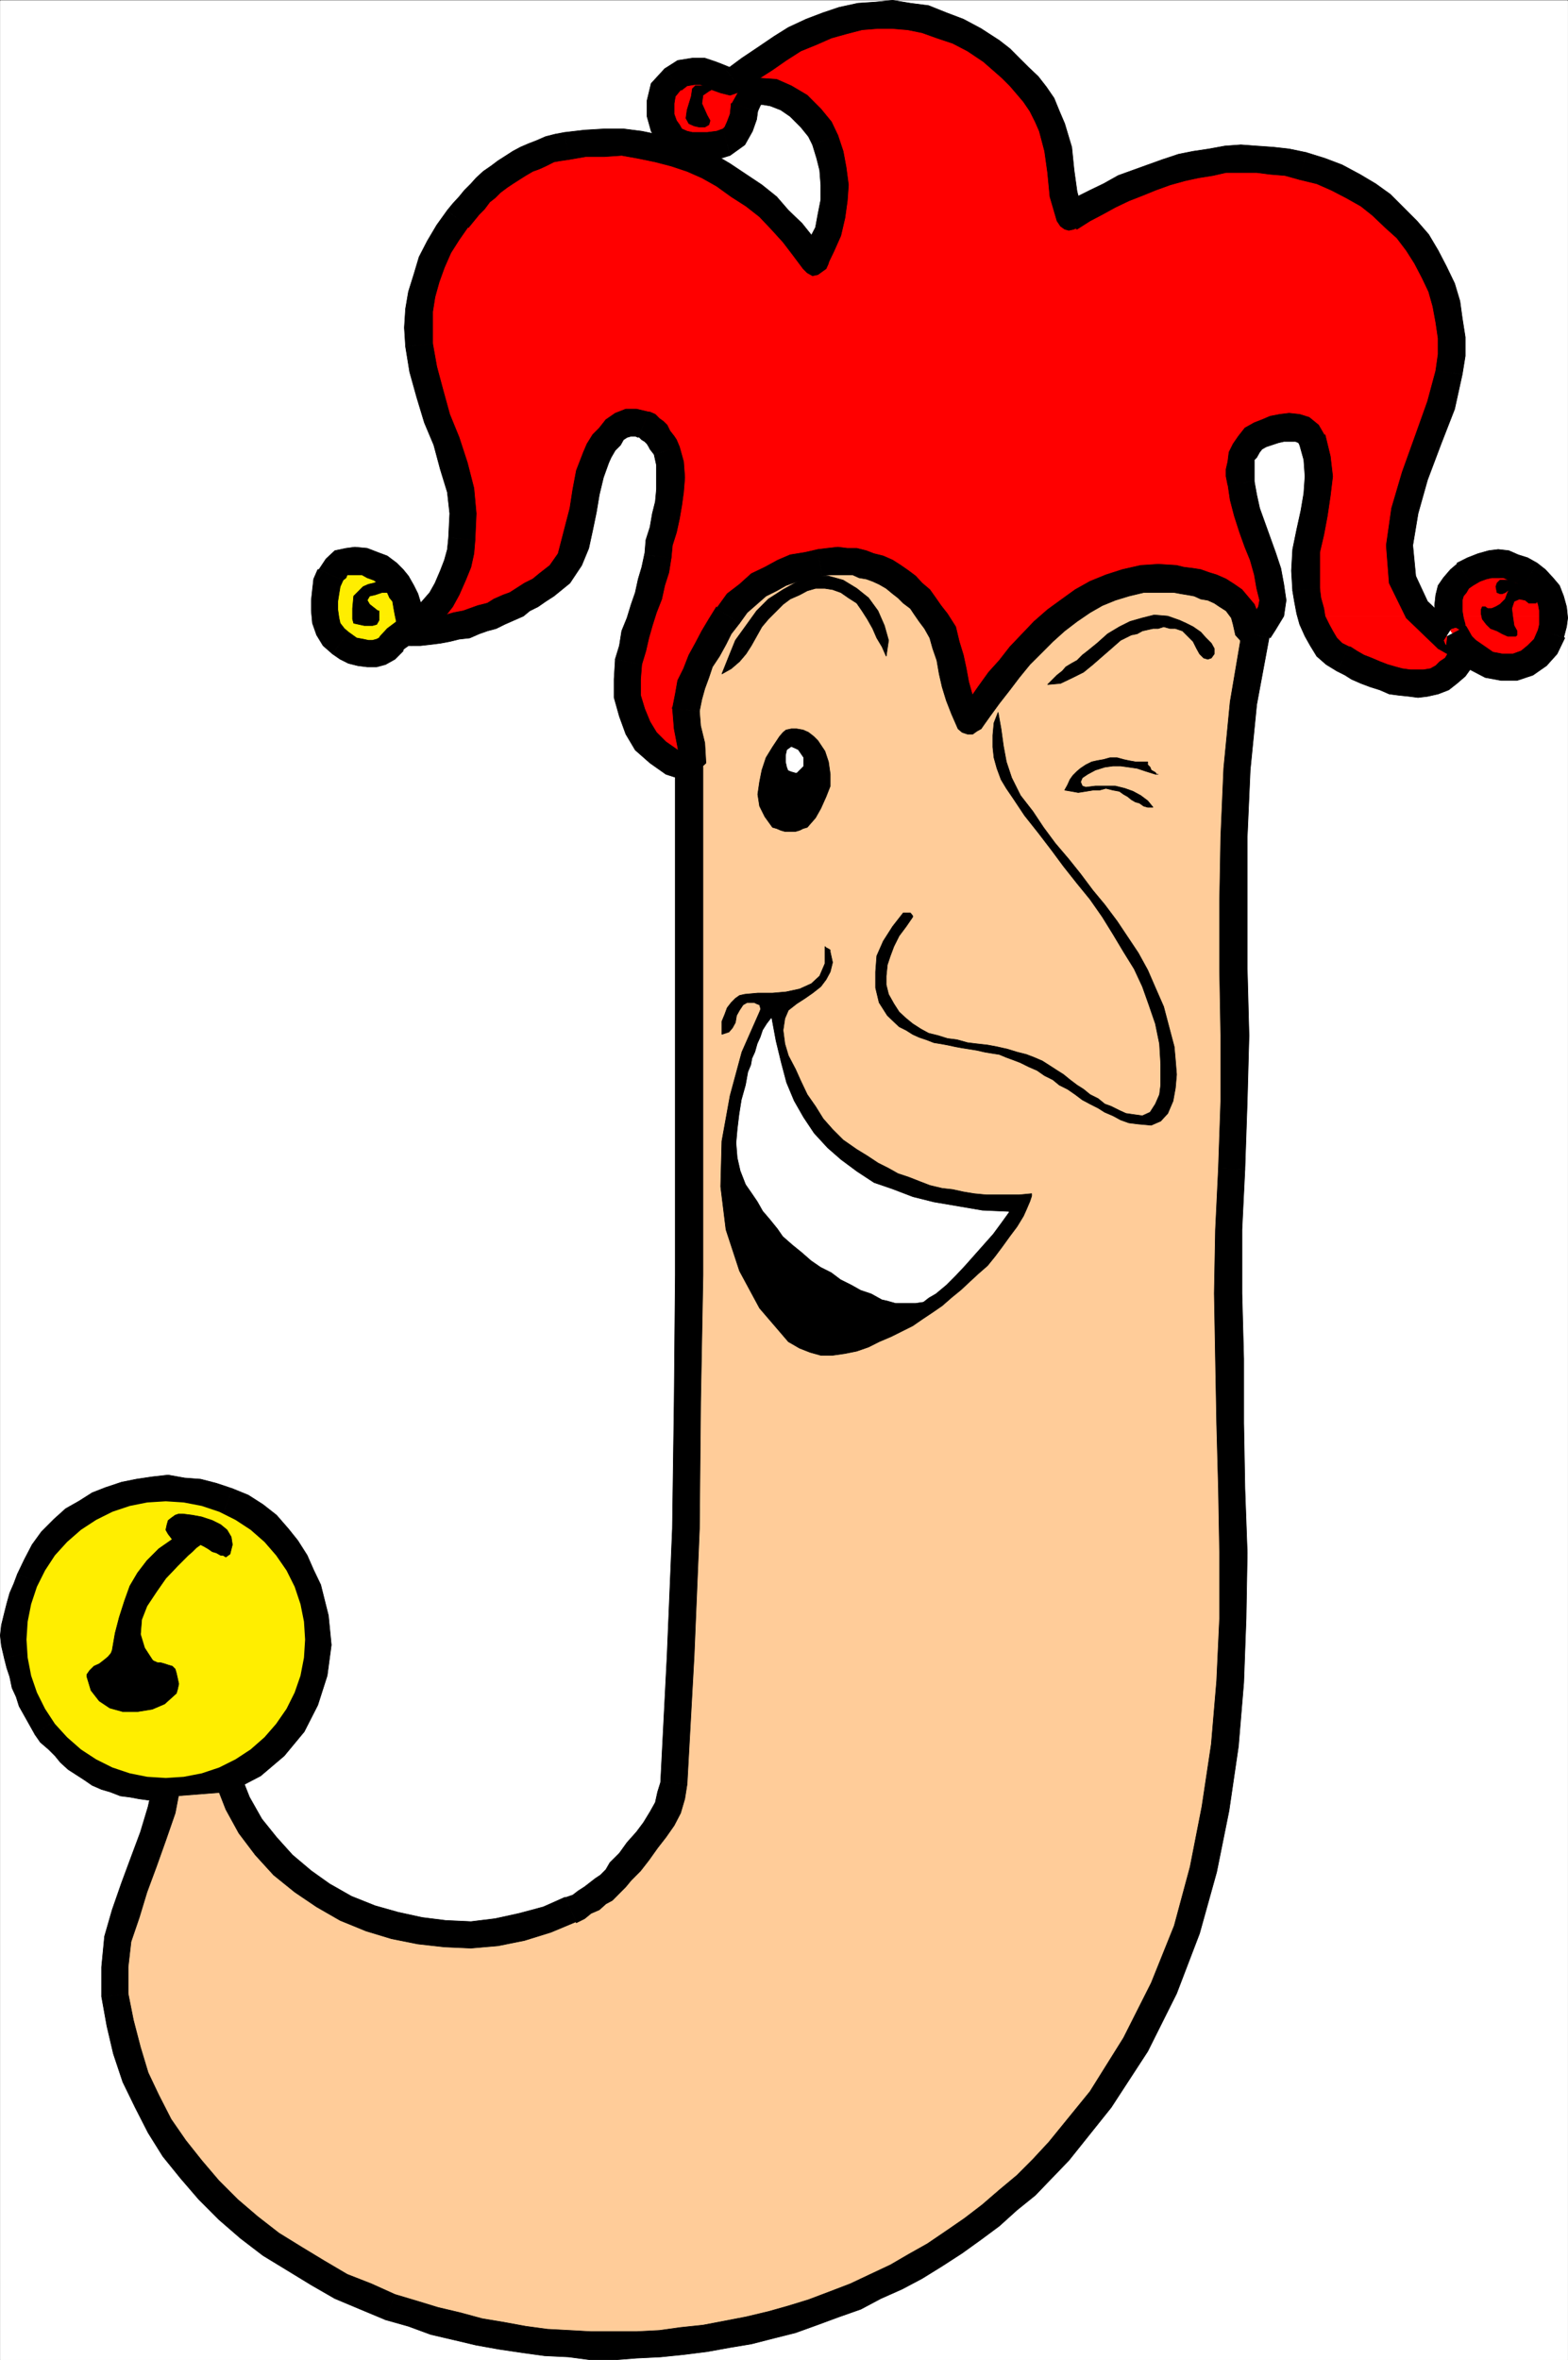 <svg xmlns="http://www.w3.org/2000/svg" width="1989.381" height="2993.872"><rect width="100%" height="100%" fill="#333333" stroke="none"/><defs><clipPath id="a"><path d="M0 0h1988.918v2992.184H0Zm0 0"/></clipPath></defs><path fill="#fff" d="M.362 2993.507H1989.02V.363H.362Zm0 0"/><g clip-path="url(#a)" transform="translate(.362 1.324)"><path fill="#fff" fill-rule="evenodd" stroke="#fff" stroke-linecap="square" stroke-linejoin="bevel" stroke-miterlimit="10" stroke-width=".729" d="M0 2992.184h1988.656V-.961H0Zm0 0"/></g><path fill="#fc9" fill-rule="evenodd" stroke="#fc9" stroke-linecap="square" stroke-linejoin="bevel" stroke-miterlimit="10" stroke-width=".729" d="m1607.855 705.226-4.48 20.996-5.208 32.145-3.754 32.199-1.512 14.953-14.949 86.797-6.722 84.558-5.211 83.047v336.723l-3.75 85.34v14.953H873.976V973.124l-22.403-6.722-17.195-11.985-14.953-13.44-9.688-18.704-8.96-18.703-5.266-20.215-1.508-21.727 3.75-22.453 3.023-16.465 5.208-20.945 5.21-14.953 1.512-5.262 231.688-76.324zm0 0"/><path fill="red" fill-rule="evenodd" stroke="red" stroke-linecap="square" stroke-linejoin="bevel" stroke-miterlimit="10" stroke-width=".729" d="m542.151 781.55 9.743-9.691 8.96-11.98 6.72-11.985 4.48-11.984 5.265-13.442 3.7-13.492 3.02-11.984 2.241-13.442 1.457-30.687-3.699-32.145-8.23-30.687-8.235-29.957-11.93-29.176-10.472-30.688-8.23-32.144-5.211-29.957-1.512-22.457 1.512-21.672 3.699-20.215 6.722-20.945 6.774-20.215 8.18-18.703 11.98-18.703 11.934-16.465 6.718-9.012 6.774-8.18 6.722-8.234 8.18-6.773 6.77-8.961 8.96-6.72 6.723-6.772 8.23-5.211 8.18-6.72 10.473-4.534 8.235-5.211 10.468-3.75 9.692-2.969 10.472-5.262 10.473-1.511 11.203-3.7 23.914-3.023h45.586l23.914 1.512 21.672 5.21 22.402 6.774 20.215 6.719 22.406 9.746 17.922 10.469 20.942 13.445 18.652 13.492 16.465 13.441 17.191 15.735 14.953 16.465 15.684 18.703 13.441 18.703 8.231-18.703 6.723-20.215 5.261-18.703 2.97-20.215v-20.215l-1.513-18.703-2.968-18.707-5.262-18.703-6.719-13.442-11.934-15.003-14.953-14.172-17.191-11.254-14.953-6.719-15.684-2.242-13.441 6.723-8.23 13.492-3.75 11.93-2.973 13.495-5.262 11.98-10.418 6.724-11.984 3.75-11.2 1.511-11.984 1.457-11.93-1.457-10.472-1.511-9.692-5.262-8.96-8.23-4.532-8.962-5.21-14.953V129.05l5.21-14.953 11.25-13.441 11.934-8.23 13.441-2.294h11.985l10.468 3.75 9.692 5.262 8.96 2.973 6.723 1.507h5.262l17.922-14.953 20.945-13.492 20.16-13.441 18.707-10.473 20.16-9.742 20.165-8.961 20.164-4.531 20.214-5.211 22.403-3.754h20.16l20.215 1.512 22.406 5.21 20.16 5.262 20.164 8.23 20.215 11.985 22.402 13.442 11.985 10.472 13.441 10.473 9.692 11.254 11.98 11.98 8.235 11.934 8.96 13.492 8.18 13.441 5.262 15.735 6.719 26.937 2.968 28.446 5.266 29.175 6.719 26.938 17.195-8.235 17.191-10.468 16.41-8.235 18.708-8.23 17.191-6.723 18.652-7.5 18.703-6.722 16.465-4.48 18.653-5.263 20.16-3.75 18.703-1.46 18.707-1.512h20.16l20.945 1.511 17.922 3.7 20.891 3.023 21.676 6.719 21.672 8.234 20.945 10.473 18.703 11.98 16.414 13.496 17.192 13.442 14.953 17.191 13.441 16.465 11.984 17.246 10.47 18.703 8.179 20.215 5.265 20.16 5.208 22.457 1.511 20.215v21.672l-1.511 22.457-10.473 38.918-13.442 38.918-14.953 40.43-13.441 41.16-10.469 40.379-1.46 38.918 6.722 37.406 21.672 33.656h-140.512l-1.512-8.23-1.46-8.23-2.239-8.966-1.512-8.23-1.511-23.914 3.023-23.234 3.7-23.914 5.261-25.477 5.211-22.457 1.508-23.184-1.508-23.914-7.453-21.726-4.48-8.961-6.774-4.48-8.96-3.75-9.688-1.512-8.961 1.511-9.746 1.508-10.47 3.7-8.179 5.265-6.723 4.48-6.773 6.72-5.21 6.773-3.75 8.96-1.458 8.231v25.426l3.7 18.703 4.48 18.707 7.5 18.703 6.722 18.703 6.72 18.754 6.722 18.707 3.02 17.922 2.241 18.703v3.75l-3.75 3.024-3.753 7.449-2.97 4.48-5.26 5.262-2.97 5.262-5.21 1.46-1.512-1.46-14.223-15.004-14.953-14.223-17.14-11.203-20.216-8.96-21.671-6.774-22.407-2.97-25.422-2.237-23.132 3.75-25.426 6.722-25.426 8.23-25.422 15.684-25.375 16.461-23.914 23.969-23.914 26.934-21.672 32.199-20.215 37.406-10.422-25.477-9.742-25.425-10.472-23.914-11.93-21.723-11.984-20.215-11.93-18.707-14.953-14.953-13.442-15.734-17.191-11.93-18.707-8.23-20.16-6.774-21.676-3.75h-25.422l-25.375 3.75-29.176 6.773-32.144 11.93-32.094 40.43-21.676 35.898-15.734 28.446-9.688 26.937-3.753 25.422-2.97 25.477-1.511 27.667-2.238 29.958-13.442-9.743-11.984-8.234-11.93-10.473-8.234-10.468-8.23-11.985-5.211-11.203-3.75-15.734-2.97-16.461 2.97-14.223 5.261-17.976 5.211-25.426 5.211-25.422 5.262-27.719 4.48-23.183 3.75-20.215 1.461-14.223 3.75-16.465 2.969-15.683 3.75-16.461 3.023-17.196 3.7-17.246v-16.46l-1.461-17.196-3.75-17.191-1.512-4.532-3.75-5.21-2.969-5.262-3.75-5.211-2.972-3.024-5.207-3.699-3.754-3.02-4.48-2.242-10.473-2.968-8.231 1.46-8.96 3.75-8.231 5.262-6.723 8.23-6.723 8.235-6.718 8.23-3.75 8.962-8.235 21.675-5.207 22.453-2.972 21.727-5.262 23.914-5.211 20.215-6.719 20.215-11.984 18.703-16.41 13.492-8.961 6.723-9.743 5.21-8.96 5.262-8.235 5.211-10.472 4.532-8.18 3.699-10.469 5.262-9.746 2.968zm0 0"/><path fill="#fc9" fill-rule="evenodd" stroke="#fc9" stroke-linecap="square" stroke-linejoin="bevel" stroke-miterlimit="10" stroke-width=".729" d="m1562.269 1496.937-2.97 77.836v80.027l1.458 80.86 1.512 81.535 2.238 81.59v80.804l-2.238 81.54-2.97 80.078-6.722 79.347-10.472 77.785-17.192 77.836-21.676 74.817-26.882 72.574-35.895 71.848-44.078 68.824-53.82 64.394-20.16 22.457-20.215 20.16-22.407 20.215-21.672 18.703-23.914 17.246-23.914 16.41-23.183 15.735-25.375 14.953-25.422 13.496-25.426 11.98-25.37 11.934-27.669 11.98-26.934 8.235-26.882 10.473-25.426 6.77-29.125 6.722-26.883 5.211-28.394 4.531-29.176 3.7-28.395 3.75-29.125 1.511h-57.57l-28.395-1.512-29.125-2.238-26.933-2.969-28.395-5.261-29.125-5.211-28.394-6.774-27.664-6.722-28.395-8.23-26.937-10.474-32.094-11.984-30.633-13.441-30.687-16.461-30.637-17.246-28.395-20.164-27.609-20.215-26.938-22.453-23.183-25.426-23.914-25.477-20.164-26.937-18.653-29.176-17.191-29.902-13.496-32.2-11.93-32.199-8.23-35.894-6.723-35.899v-35.168l2.973-35.949 10.468-32.144 9.743-33.707 14.172-32.149 11.203-32.195 10.472-32.149 6.72-33.707-11.93 1.512h-21.672l-11.985-1.512-10.422-2.242-9.742-2.969-10.473-5.261-9.687-2.97-10.473-7.503-8.234-4.48-8.961-6.72-9.688-9.015-6.722-6.719-9.012-8.234-8.18-8.23-6.773-8.961-6.723-9.743-5.21-10.472-5.208-11.985-4.48-9.742-3.754-11.93-3.75-11.984-2.969-11.98-3.754-11.985-2.968-13.441v-23.969l2.968-13.441 3.754-11.98 2.969-11.255 5.21-11.984 3.75-10.473 8.231-18.703 10.473-16.465 9.691-15.68 13.442-13.495 14.222-11.98 14.954-9.692 14.953-9.012 17.195-6.723 17.191-5.21 18.653-3.02 17.922-3.754h18.703l18.703 2.242 18.652 1.512 18.703 5.262 18.653 5.207 18.703 8.234 17.195 9.742 14.953 14.223 13.442 13.441 11.98 15.004 9.692 17.195 8.96 16.465 6.723 18.703 9.742 34.438 2.243 35.168-3.754 35.894-9.692 33.657-17.191 32.199-21.672 26.937-27.668 23.965-33.656 17.192 13.496 29.906 17.191 29.23 18.653 26.934 21.671 23.914 25.426 20.215 25.426 18.703 29.125 14.953 29.902 11.984 30.637 10.473 32.145 6.719 33.605 3.023 32.145 2.239 32.148-3.75 32.145-6.723 32.875-8.23 29.851-13.493 9.016-3.699 8.18-5.262 8.23-5.21 8.96-6.774 8.231-4.48 6.723-7.504 6.723-8.23 6.718-6.724 11.985-13.44 10.472-13.493 11.2-13.442 10.472-13.496 8.18-13.441 6.773-14.223 5.211-15.004 3.75-14.953 9.692-193.812 5.261-190.79 3.7-191.573v-190.059Zm0 0"/><path fill="#fe0" fill-rule="evenodd" stroke="#fe0" stroke-linecap="square" stroke-linejoin="bevel" stroke-miterlimit="10" stroke-width=".729" d="M411.378 781.55v-26.933l3.754-13.442 5.207-11.984 4.48-8.23 9.016-6.723 8.18-2.239 8.23-1.511 11.985 1.511 10.418 3.75 9.742 5.211 10.472 6.72 5.211 5.26 5.262 6.724 4.48 6.718 3.7 5.262 1.511 8.234 3.75 6.72 1.461 6.722 1.512 8.23zm0 0"/><path fill="red" fill-rule="evenodd" stroke="red" stroke-linecap="square" stroke-linejoin="bevel" stroke-miterlimit="10" stroke-width=".729" d="M1838.034 781.55v-14.953l2.239-14.953 6.722-11.98 11.985-10.473 11.199-6.723 10.473-5.261 10.472-1.458h20.16l9.692 3.7 10.472 4.531 10.473 5.21 6.723 3.75 4.48 4.481 5.207 6.723 5.262 7.5 3.754 6.723 1.457 6.722 3.023 16.461zm0 0"/><path fill="#fe0" fill-rule="evenodd" stroke="#fe0" stroke-linecap="square" stroke-linejoin="bevel" stroke-miterlimit="10" stroke-width=".729" d="m621.394 781.55-11.98 3.754-11.934 3.02-13.442 3.75-11.984 2.972-11.2 2.239-14.171 1.511-11.254 1.512h-13.442l-5.21 1.457-6.72 2.242-6.722 5.262-6.773 6.719-5.207 6.722-8.965 3.02-8.23 3.754h-8.231l-8.961-2.242-9.692-3.02-8.23-3.754-7.453-4.48-8.23-6.719-5.262-8.96-4.48-8.235-2.243-10.524H519.75v3.754l2.238 3.02v3.75l1.512 2.972 5.211-2.972 4.48-3.75 5.262-3.02 3.7-3.754zm0 0"/><path fill="red" fill-rule="evenodd" stroke="red" stroke-linecap="square" stroke-linejoin="bevel" stroke-miterlimit="10" stroke-width=".729" d="M1971.827 781.55v5.262l-1.512 5.262v6.722l-1.511 5.211-8.18 15.004-10.473 13.442-13.44 8.96-15.735 4.532h-14.953l-17.192-3.02-14.902-6.722-13.492-13.493-6.723 13.493-6.719 9.742-8.96 6.722-8.235 6.723-9.688 3.75-10.472 3.75h-21.676l-10.469-2.238-11.933-1.512-10.473-3.75-11.2-4.48-10.472-3.754-10.473-5.211-9.691-4.531-8.23-5.211-8.961-5.262-6.723-5.211-6.719-6.719-5.262-6.773-4.48-6.719-3.754-6.723-3.7-8.23-1.507-9.016h139l2.973 3.754 3.75 3.02 2.968 3.75 5.262 2.972 3.75 3.75 2.973 2.97 5.207 3.753 5.266 3.75 8.23 4.48 6.719 2.239h2.242v-3.75l-3.75-2.969-1.512-5.262-3.699-3.699-1.512-3.023v-3.75l-1.511-5.211-2.239-3.02v-3.754zm0 0"/><path fill="none" stroke="red" stroke-linecap="square" stroke-linejoin="bevel" stroke-miterlimit="10" stroke-width="5.21" d="m1562.269 1481.984-2.97 77.785v163.906l1.458 81.535 1.512 83.102 2.238 81.535v83.047l-3.75 81.59-6.719 79.297-11.933 79.347-14.954 78.567-22.402 75.547-28.394 74.867-35.895 71.062-44.078 69.606-53.82 65.855-20.16 22.457-20.215 20.16-22.407 20.215-21.672 18.704-23.914 17.245-23.914 16.41-23.183 15.735-25.375 14.953-25.422 13.496-25.426 11.98-25.37 11.934-27.669 11.98-26.934 8.235-26.882 10.473-25.426 6.77-29.125 6.722-26.883 5.211-28.394 4.531-29.176 3.7-28.395 3.75-29.125 1.511h-57.57l-28.395-1.512-29.125-2.238-26.933-2.969-28.395-5.261-29.125-5.211-28.394-6.774-27.664-6.722-28.395-8.23-26.937-10.474-32.094-11.984-30.633-13.441-30.687-16.461-30.637-17.246-28.395-20.164-27.609-20.215-26.938-22.453-23.183-25.426-23.914-25.477-20.164-26.937-18.653-29.176-17.191-29.902-13.496-32.2-11.93-32.199-8.23-35.894-6.723-35.899v-35.168l2.973-35.949 10.468-32.144 9.743-33.707 14.172-32.149 11.203-32.195 10.472-32.149 6.72-33.707-11.93 1.512h-21.672l-11.985-1.512-10.422-2.242-9.742-2.969-10.473-5.261-9.687-2.97-10.473-7.503-8.234-4.48-8.961-6.72-9.688-9.015-6.722-6.719-9.012-8.234-8.18-8.23-6.773-8.961-6.723-9.743-5.21-10.472-5.208-11.985-4.48-9.742-3.754-11.93-3.75-11.984-2.969-11.98-3.754-11.985-2.968-13.441v-23.969l2.968-13.441 3.754-11.98 2.969-11.255 5.21-11.984 3.75-10.473 8.231-18.703 10.473-16.465 9.691-15.68 13.442-13.495 14.222-11.98 14.954-9.692 14.953-9.012 17.195-6.723 17.191-5.21 18.653-3.02 17.922-3.754h18.703l18.703 2.242 18.652 1.512 18.703 5.262 18.653 5.207 18.703 8.234 17.195 9.742 14.953 14.223 13.442 13.441 11.98 15.004 9.692 17.195 8.96 16.465 6.723 18.703 9.742 34.438 2.243 35.168-3.754 35.894-9.692 33.657-17.191 32.199-21.672 26.937-27.668 23.965-33.656 17.192 13.496 29.906 17.191 29.23 18.653 26.934 21.671 23.914 25.426 20.215 25.426 18.703 29.125 14.953 29.902 11.984 30.637 10.473 32.145 6.719 33.605 3.023 32.145 2.239 32.148-3.75 32.145-6.723 32.875-8.23 29.851-13.493 9.016-3.699 8.18-5.262 8.23-5.21 8.96-6.774 8.231-4.48 6.723-7.504 6.723-8.23 6.718-6.724 11.985-13.44 10.472-13.493 11.2-13.442 10.472-13.496 8.18-13.441 6.773-14.223 5.211-15.004 3.75-14.953 8.18-163.125 6.773-160.886 1.458-160.883 2.242-160.887V973.124l-20.895-6.722-18.703-11.985-14.953-13.44-9.688-18.704-8.96-18.703-5.266-20.215v-21.727l2.242-22.453 4.48-16.465 3.75-17.191 5.211-17.195 6.723-16.465 5.262-17.242 2.969-14.953 5.261-17.196 2.969-17.242 2.242-16.465 5.211-17.191 3.02-17.196 3.75-14.953 1.46-17.246 1.512-16.46-1.511-17.196-5.211-17.191-1.512-4.532-3.75-5.21-2.969-5.262-3.75-5.211-2.972-3.024-5.207-3.699-3.754-3.02-4.48-3.75-8.962-1.46h-9.742l-8.96 2.968-8.231 7.504-6.723 6.723-6.723 8.23-6.718 9.743-3.75 8.96-8.235 20.215-5.207 23.914-2.972 21.727-5.262 22.453-5.211 21.676-6.719 20.215-11.984 17.191-16.41 15.004-10.473 5.211-10.473 6.723-9.691 5.261-9.012 6.72-9.691 5.26-11.98 2.974-10.423 5.261-9.742 3.75-10.472 4.48-11.93 3.75-11.203 1.462-10.473 3.75-11.98 1.511-11.934 1.512h-23.184l-5.21 1.457-6.72 2.242-6.722 5.262-6.773 6.719-5.207 6.722-8.965 3.02-8.23 3.754h-8.231l-8.961-2.242-9.692-3.02-8.23-3.754-7.453-4.48-8.23-8.961-6.723-9.742-3.02-10.473-2.242-11.98v-11.985l2.242-11.203 1.512-11.98 5.207-10.473 4.48-8.23 9.016-6.723 8.18-2.239 8.23-1.511 11.985 1.511 10.418 3.75 9.742 5.211 10.472 6.72 6.723 6.773 5.211 6.722 5.262 8.23 2.968 8.962 3.75 9.742 1.461 8.96 1.512 9.743 3.75 8.234 13.442-8.234 11.984-11.98 9.687-13.442 8.961-15.008 6.723-15.68 6.723-14.953 3.02-17.246 2.241-14.953 1.457-32.195-3.699-30.637-8.23-30.687-10.473-29.957-9.691-29.176-10.473-30.688-8.23-32.144-5.211-29.957-1.512-22.457 1.512-21.672 3.699-20.215 4.48-20.945 9.016-20.215 8.18-18.703 11.98-18.703 11.934-18.703 6.718-8.235 6.774-8.23 8.18-6.723 6.722-9.012 6.77-6.722 8.96-6.72 8.184-6.772 8.23-6.723 8.962-5.207 8.23-4.535 8.235-5.211 10.468-5.262 9.692-3.7 10.472-3.019 10.473-3.754 11.203-1.457 23.914-3.023 23.91-2.238h21.676l23.914 3.75 21.672 5.21 22.402 4.532 20.215 8.96 22.406 8.235 17.922 11.98 20.942 11.934 18.652 13.492L973.382 263l17.191 15.735 13.446 16.465 14.949 17.191 13.445 18.703 10.469-18.703 6.723-18.703 5.261-20.215 2.97-20.164v-18.754l-1.513-20.164-2.968-18.703-5.262-17.246-8.18-14.953-11.984-13.492-13.442-15.684-17.191-9.742-14.953-6.719-15.684-2.242-13.441 5.21-8.23 15.005-2.239 11.93-2.973 13.495-6.773 11.98-10.418 6.724-11.984 3.75-11.2 1.511h-23.914l-10.472-3.023-9.692-5.207-6.722-6.774-6.77-10.472-3.7-13.442V129.05l3.7-14.953 11.25-13.441 14.172-8.23 11.203-2.294h11.985l11.93 3.75 8.23 5.262 8.96 2.973 6.723 1.507 5.262-1.507 20.164-14.953 18.703-13.442 20.16-11.984 18.707-11.985 20.16-10.472 20.165-6.719 20.164-6.773 20.214-5.211 20.891-1.512h21.672l20.215 1.512 20.164 3.754 22.402 6.718 20.164 8.23 20.215 11.985 22.402 13.442 11.985 10.472 11.2 10.473 11.933 11.254 10.468 10.472 9.747 13.442 8.96 11.98 6.72 14.953 6.722 13.496 6.719 29.176 2.968 26.934 3.754 29.176 8.23 28.449 17.196-9.742 17.191-8.961 16.41-8.235 17.196-8.23 18.703-8.961 16.41-6.773 18.703-5.211 18.707-6.72 18.653-3.023 18.703-3.75 20.16-2.972h38.867l18.703 1.511 20.164 1.461 20.891 5.262 21.676 6.719 20.215 8.234 20.164 10.473 18.703 11.98 18.652 11.985 15.68 14.953 14.953 15.734 13.496 16.461 11.93 18.707 10.472 18.703 8.23 20.215 6.723 20.16 2.97 22.457 3.75 20.215v21.672l-3.75 22.457-9.692 41.942-15.735 44.128-16.41 46.418-13.441 43.403-6.723 44.129 2.969 42.668 18.707 38.867 37.355 35.949 8.231 4.48 6.719 2.239h2.242v-3.75l-3.75-2.969-1.512-5.262-3.699-3.699-1.512-3.023-1.511-10.473-2.239-9.742-1.511-8.961 1.511-9.742 3.75-8.961 3.75-6.723 6.723-8.23 6.723-5.262 11.199-6.723 10.472-5.261 10.473-1.458h20.16l9.692 3.7 10.472 4.531 10.473 5.21 8.23 5.263 6.723 8.23 6.719 8.961 3.754 9.746 2.968 10.469v21.676l-1.511 10.472-8.18 15.004-10.473 13.442-13.44 8.96-15.735 4.532h-14.953l-17.192-3.02-14.902-6.722-13.492-13.493-6.723 13.493-6.719 9.742-8.96 6.722-8.235 6.723-9.688 3.75-10.472 3.75h-21.676l-10.469-2.238-11.933-1.512-10.473-3.75-11.2-4.48-10.472-3.754-10.473-5.211-9.691-4.531-8.23-5.211-11.985-6.72-8.96-9.015-8.231-9.687-10.422-23.969-3.02-11.98-3.699-13.442-1.512-13.496-1.511-23.914 1.511-25.477 5.211-23.183 5.262-23.965 2.969-23.914 2.242-23.188-2.242-22.453-6.719-23.965-5.21-6.722-6.774-6.723-6.723-1.508-9.687-1.511-8.961 1.511-9.746 1.508-10.47 3.7-8.179 3.023-8.234 5.21-5.262 6.774-5.21 8.23-3.75 7.45-1.458 8.234-1.512 8.23v9.012l1.512 8.235 3.7 18.703 4.48 18.703 7.5 18.703 6.722 17.922 6.72 18.707 4.48 18.754 3.753 18.703 3.75 18.707-3.75 13.442-6.722 13.492-8.23 10.472-3.755 6.723-14.949 86.797-8.965 84.558-2.968 84.56-1.512 83.046 1.512 84.559v167.605zm0 0"/><path fill-rule="evenodd" stroke="#000" stroke-linecap="square" stroke-linejoin="bevel" stroke-miterlimit="10" stroke-width=".729" d="m1356.003 2740.562 53.82-67.313 46.317-71.117 36.629-73.304 29.175-76.325 21.672-77.84 15.684-77.785 11.93-81.586 6.722-80.808 3.02-81.59 1.46-83.047-2.972-81.535-1.508-83.102v-81.535l-2.242-83.047v-80.859l3.75-76.328-33.601-1.457-3.754 77.785-1.512 80.86 1.512 83.046 1.511 81.535 2.243 83.102 1.457 81.535v83.047l-3.7 79.348-6.773 80.078-11.93 79.297-14.953 76.328-20.164 74.816-29.176 72.574-35.113 69.606-42.566 68.094-52.36 64.343zm-866.891 202.047 29.125 8.23 28.446 10.473 29.125 6.773 28.394 6.72 29.125 5.21 30.684 4.531 26.887 3.7 30.632 1.511 28.395 3.75H779.1l28.394-2.238 30.637-1.512 29.121-2.968 29.906-3.75 29.125-5.266 26.934-4.48 29.125-7.45 26.937-6.773 26.883-9.692 28.395-10.468 27.664-9.747 25.37-13.492 26.938-11.984 25.372-13.441 25.425-15.735 25.426-16.46 23.914-17.196 23.184-17.192 22.402-20.214 23.188-18.703 20.89-21.727 21.672-22.457-25.422-23.184-20.164 21.727-20.164 20.215-22.402 18.703-21.672 18.703-22.457 17.195-21.672 14.954-25.375 17.242-23.914 13.441-23.184 13.496-25.426 11.93-25.37 11.984-25.426 9.742-27.665 10.473-26.882 8.23-23.914 6.723-28.395 6.774-26.937 5.207-27.664 5.261-28.395 2.973-26.883 3.75-29.125 1.512h-57.57l-26.883-1.512-28.394-1.512-27.664-3.75-28.395-5.21-26.938-4.481-27.613-7.504-28.394-6.719-26.934-8.23-27.613-8.235zm0 0"/><path fill-rule="evenodd" stroke="#000" stroke-linecap="square" stroke-linejoin="bevel" stroke-miterlimit="10" stroke-width=".729" d="m128.894 2532.581 6.718 37.407 8.235 35.168 11.98 35.894 15.684 32.2 16.41 32.144 18.707 29.961 22.402 27.664 23.184 26.934 25.426 25.476 27.613 23.914 28.395 21.727 30.683 18.703 30.637 18.707 29.851 17.191 32.149 13.493 32.144 13.445 11.985-32.149-29.906-13.492-30.637-11.984-29.176-17.191-28.394-17.196-29.122-17.973-26.937-20.945-25.371-21.726-23.914-23.914-21.676-25.477-20.215-25.422-18.652-26.937-15.68-30.688-13.496-28.445-9.687-32.145-8.965-34.441-6.72-33.656zm0 0"/><path fill-rule="evenodd" stroke="#000" stroke-linecap="square" stroke-linejoin="bevel" stroke-miterlimit="10" stroke-width=".729" d="m213.347 2279.636-18.703-18.707-6.723 30.688-9.687 32.199-11.985 32.144-11.93 32.2-11.984 34.386-9.691 33.707-3.75 38.918v37.41l33.656-3.753v-33.657l3.7-32.195 10.472-30.687 9.742-32.149 11.93-32.195 11.984-33.656 11.93-34.438 6.722-35.168-20.164-18.707 20.164 18.707-2.242-8.234-2.969-5.262-5.261-3.7-5.211-1.511h-6.719l-6.723 3.754-3.023 4.48-2.238 6.72zm0 0"/><path fill-rule="evenodd" stroke="#000" stroke-linecap="square" stroke-linejoin="bevel" stroke-miterlimit="10" stroke-width=".729" d="m44.44 2200.34 6.72 9.69 10.472 9.013 8.23 8.23 6.723 8.234 9.742 8.961 10.422 6.719 10.469 6.773 9.746 6.723 11.93 5.207 10.472 3.023 13.442 5.211 11.98 1.512 11.934 2.238 11.199 1.512 13.496-1.512 11.93-2.238-4.48-33.66-10.473 1.512H179.74l-10.472-1.512-9.743-1.508-8.18-3.754-9.01-2.968-9.692-3.75-6.72-5.211-8.96-6.774-8.234-5.21-8.23-6.77-6.724-8.235-8.96-6.718-6.72-6.723-6.722-8.23zm0 0"/><path fill-rule="evenodd" stroke="#000" stroke-linecap="square" stroke-linejoin="bevel" stroke-miterlimit="10" stroke-width=".729" d="m5.573 2103.796 3.02 11.985 3.754 11.199 2.969 14.227 5.21 11.25 3.75 11.933L31 2176.37l6.719 11.985 6.723 11.984 26.933-20.214-5.262-10.473-4.48-8.23-5.211-10.473-3.75-9.742-5.21-10.473-1.513-11.984-2.968-11.985-3.75-11.93zm0 0"/><path fill-rule="evenodd" stroke="#000" stroke-linecap="square" stroke-linejoin="bevel" stroke-miterlimit="10" stroke-width=".729" d="m22.034 1996.785-4.48 11.98-5.207 11.984-3.754 13.442-3.02 11.984-3.699 14.953-1.512 13.493 1.512 13.441 3.7 15.734 33.656-8.96-2.97-9.743v-20.215l2.97-11.984 3.75-10.473 1.46-9.687 5.262-11.984 4.48-11.985zm0 0"/><path fill-rule="evenodd" stroke="#000" stroke-linecap="square" stroke-linejoin="bevel" stroke-miterlimit="10" stroke-width=".729" d="m294.831 1888.312-20.215-6.773-20.164-5.211-20.16-1.512-20.945-3.75-20.164 2.242-20.215 3.02-18.649 3.753-20.164 6.72-17.191 6.722-16.465 10.469-17.195 9.746-14.95 13.441-15.683 15.735-11.93 16.46L31 1978.082l-8.965 18.704 32.149 11.98 7.449-14.953 8.23-15.73 9.692-13.446 11.984-11.98 11.93-11.985 13.496-8.23 13.441-8.234 15.68-5.262 16.465-5.207 15.684-3.024 16.41-3.699h18.703l17.195 1.461 18.703 2.238 17.14 4.532 16.462 5.21zm0 0"/><path fill-rule="evenodd" stroke="#000" stroke-linecap="square" stroke-linejoin="bevel" stroke-miterlimit="10" stroke-width=".729" d="m406.898 2010.277-8.961-18.703-8.23-18.703-11.93-18.758-11.985-14.953-14.953-17.192-17.191-13.492-18.653-11.933-20.164-8.231-11.984 32.145 17.195 6.722 13.442 10.524 13.44 9.691 11.985 14.223 10.473 13.492 9.687 14.953 6.723 14.953 8.23 17.192zm-101.645 240.91-10.422 20.215 35.844-18.703 29.906-25.426 25.426-30.688 17.14-33.656 11.985-37.457 5.207-38.867-3.7-37.41-9.741-38.918-32.875 11.93 8.96 32.199 1.512 32.199-3.02 32.144-10.421 32.2-13.492 26.933-20.164 25.426-25.426 20.945-29.125 15.004-9.688 21.672 9.688-21.672-6.719 5.211-2.969 5.262-2.242 4.48 2.242 6.72 2.97 5.26 5.21 5.212 5.262 1.511 8.23-1.511zm0 0"/><path fill-rule="evenodd" stroke="#000" stroke-linecap="square" stroke-linejoin="bevel" stroke-miterlimit="10" stroke-width=".729" d="M717.78 2406.863h-1.46l-26.934 11.984-30.637 8.23-30.633 6.723-30.636 3.75-32.145-1.512-29.906-3.75-30.633-6.722-29.125-8.23-29.906-11.985-27.664-15.734-23.133-16.461-23.914-20.164-20.215-22.457-18.652-23.184-15.68-27.715-11.254-28.449-32.094 9.742 13.442 34.442 16.41 29.902 20.945 27.719 23.184 25.425 26.883 21.723 27.668 18.707 29.902 17.191 32.875 13.442 32.094 9.742 33.656 6.723 33.605 3.75 33.657 1.511 34.386-2.968 33.606-6.774 33.656-10.472 32.145-13.442v1.457zm0 0"/><path fill-rule="evenodd" stroke="#000" stroke-linecap="square" stroke-linejoin="bevel" stroke-miterlimit="10" stroke-width=".729" d="m773.839 2362.683-5.211 9.012-6.719 6.723-6.722 4.48-6.774 5.262-6.719 5.21-8.18 5.262-6.773 5.207-8.96 3.024 13.492 32.144 10.421-5.207 8.23-6.722 10.474-4.532 8.23-7.453 8.234-4.48 8.961-9.012 8.18-8.23 6.773-8.235zm64.293-101.753-3.754 11.984-2.969 13.44-6.718 11.985-8.235 13.493-8.96 11.984-11.985 13.441-9.688 13.493-11.984 11.933 26.937 22.453 11.93-11.98 10.473-13.446 11.199-15.73 10.473-13.445 10.472-14.95 8.18-15.734 5.262-17.976 2.969-18.704zm0 0"/><path fill-rule="evenodd" stroke="#000" stroke-linecap="square" stroke-linejoin="bevel" stroke-miterlimit="10" stroke-width=".729" d="m870.277 990.367-13.497-17.243v644.266l-1.457 160.887-2.242 160.883-6.719 160.886-8.23 160.883 33.602 2.242 8.96-163.125 6.723-160.886 1.512-160.883 2.969-160.887V973.124l-14.903-16.464 14.903 16.464-1.457-6.722-5.266-6.723-4.48-3.02h-13.442l-5.207 3.02-3.754 6.723-1.512 6.722zm0 0"/><path fill-rule="evenodd" stroke="#000" stroke-linecap="square" stroke-linejoin="bevel" stroke-miterlimit="10" stroke-width=".729" d="M780.562 836.203v1.511l-1.461 23.914v23.184l6.722 23.969 8.18 22.453 11.98 20.215 18.708 16.465 20.16 14.222 25.426 8.23 6.718-33.706-17.191-5.211-14.953-10.473-11.98-11.98-8.18-13.497-6.774-16.46-5.21-17.196v-20.215l1.51-18.703zm0 0"/><path fill-rule="evenodd" stroke="#000" stroke-linecap="square" stroke-linejoin="bevel" stroke-miterlimit="10" stroke-width=".729" d="M817.917 703.765v-1.512l-3.7 17.196-4.48 15.004-3.753 17.191-5.208 14.953-5.265 17.246-6.719 16.465-2.969 18.703-5.261 17.192 33.656 6.722 5.207-17.195 3.754-16.461 4.48-15.734 5.211-16.465 6.719-17.192 3.75-17.195 5.262-16.46 2.972-18.708zm0 0"/><path fill-rule="evenodd" stroke="#000" stroke-linecap="square" stroke-linejoin="bevel" stroke-miterlimit="10" stroke-width=".729" d="m829.898 576.539 2.972 13.492v30.687l-1.46 15.684-3.75 14.953-2.97 17.242-5.265 16.465-1.508 18.703 33.656 3.75 1.508-15.73 5.211-16.465 3.754-17.196 2.969-17.242 2.238-16.465 1.512-18.703-1.512-20.215-5.207-18.703zm0 0"/><path fill-rule="evenodd" stroke="#000" stroke-linecap="square" stroke-linejoin="bevel" stroke-miterlimit="10" stroke-width=".729" d="M809.737 554.863v-1.508l1.457 1.508 3.024 2.972 3.7 2.239 3.019 3.023 2.242 3.7 1.512 3.019 2.968 3.754 2.239 2.969 32.148-9.743-3.754-8.96-2.969-4.481-5.261-6.723-3.7-7.504-4.53-4.48-5.212-3.75-5.21-5.262-6.72-2.969h-1.511zm0 0"/><path fill-rule="evenodd" stroke="#000" stroke-linecap="square" stroke-linejoin="bevel" stroke-miterlimit="10" stroke-width=".729" d="m772.327 587.011 3.024-6.722 5.21-8.961 6.72-6.774 3.75-6.719 4.48-2.972 5.266-1.508h5.207l3.753 1.508 13.442-32.196-15.684-3.753h-13.492l-13.441 5.261-11.934 8.235-8.23 10.472-8.23 8.23-7.454 11.985-4.48 10.473zm-69.5 169.113 20.215-16.46 14.953-22.457 8.961-21.672 5.211-23.965 4.48-21.676 3.75-22.453 5.212-21.727 6.718-18.703-32.093-13.441-8.961 23.183-4.532 23.965-3.699 23.914-5.262 20.215-5.21 20.215-4.481 17.191-10.473 14.954-13.441 10.472zm-180.84 62.887h11.204l13.492-1.512 11.93-1.511 11.984-2.239 11.93-2.968 13.44-1.512 11.985-5.262 10.473-3.699 11.203-3.023 10.469-5.211 11.933-5.262 11.98-5.262 8.18-6.718 10.473-5.211 9.742-6.774 10.422-6.723-18.652-28.445-8.23 6.774-10.473 5.21-10.473 6.72-8.18 5.261-8.23 2.973-11.984 5.261-8.18 5.211-11.984 3.02-10.473 3.75-8.23 2.973-11.93 2.238-10.473 3.023-9.691 1.457-11.985 2.293h-21.672zm0 0"/><path fill-rule="evenodd" stroke="#000" stroke-linecap="square" stroke-linejoin="bevel" stroke-miterlimit="10" stroke-width=".729" d="M511.515 825.73v-1.508l1.511-1.512 5.211-3.699h3.75v-35.168l-10.472 1.461-8.18 3.02-11.98 8.96-8.965 9.743zm-89.665 3.754 9.743 6.719 10.422 5.21 11.98 3.024 11.934 1.508h11.98l11.203-3.02 11.985-6.722 10.418-10.473-29.125-18.703-1.508 2.242-2.973 1.512-5.261 1.457h-5.207l-6.723-1.457-8.23-1.512-5.212-3.75-5.261-3.754zm0 0"/><path fill-rule="evenodd" stroke="#000" stroke-linecap="square" stroke-linejoin="bevel" stroke-miterlimit="10" stroke-width=".729" d="M404.66 722.468h-1.512l-5.211 11.985-1.512 13.441-1.457 13.496v13.442l1.457 15.734 5.266 14.953 8.23 13.492 11.93 10.473 20.164-27.719-5.211-4.48-5.211-6.72-1.508-6.722-1.512-10.523v-10.473l1.512-9.691 1.508-9.012 3.7-8.234zm0 0"/><path fill-rule="evenodd" stroke="#000" stroke-linecap="square" stroke-linejoin="bevel" stroke-miterlimit="10" stroke-width=".729" d="m503.335 714.238-11.98-9.012-11.934-4.48-13.492-5.211-15.684-1.512-11.199 1.512-14.227 2.968-11.199 10.473-8.96 13.492 30.632 13.442 3.754-2.97 1.508-3.75h18.652l6.723 3.75 8.23 2.97 8.23 5.265zm11.203 65.855 25.371 11.98-2.968-8.23-1.512-10.523-2.238-10.473-2.973-9.691-5.207-10.473-6.774-11.98-6.722-8.235-8.18-8.23-20.945 26.937 3.754 5.207 5.21 5.262 2.97 6.723 3.75 4.48 1.511 9.012 1.512 8.234 2.238 10.473 2.969 8.23 25.426 11.985-25.426-11.985 1.512 6.723 5.21 5.262 6.723 1.457h6.719l5.262-1.457 5.21-5.262 2.97-5.21v-8.235zm0 0"/><path fill-rule="evenodd" stroke="#000" stroke-linecap="square" stroke-linejoin="bevel" stroke-miterlimit="10" stroke-width=".729" d="m569.085 682.039-1.512 14.953-3.75 13.496-5.21 13.492-6.72 15.684-6.722 11.98-9.742 11.203-10.418 10.473-10.473 6.773 17.192 30.688 14.953-10.473 14.172-13.496 13.441-17.191 8.23-15.004 8.235-18.707 6.719-16.461 3.754-17.196 1.457-17.191zm0 0"/><path fill-rule="evenodd" stroke="#000" stroke-linecap="square" stroke-linejoin="bevel" stroke-miterlimit="10" stroke-width=".729" d="m514.538 439.62 5.211 32.145 8.961 32.195 9.742 32.2 11.93 28.394 8.23 30.688 8.961 29.175 3.024 26.938-1.512 30.684 33.606 3.023 1.511-33.707-2.968-32.148-8.235-32.196-10.473-32.148-11.93-29.227-8.23-29.906-8.234-30.688-5.207-29.175zm0 0"/><path fill-rule="evenodd" stroke="#000" stroke-linecap="square" stroke-linejoin="bevel" stroke-miterlimit="10" stroke-width=".729" d="m567.573 266.75-13.441 18.707-11.98 20.214-10.422 20.215-6.72 22.453-6.773 21.676-3.699 21.723-1.512 23.914 1.512 23.969 34.387-3.754v-40.43l2.969-18.703 5.21-18.703 6.72-18.703 8.23-18.707 10.472-16.461 11.985-17.196v1.512zm0 0"/><path fill-rule="evenodd" stroke="#000" stroke-linecap="square" stroke-linejoin="bevel" stroke-miterlimit="10" stroke-width=".729" d="m716.32 167.968-11.981 2.242-11.934 3.02-11.98 5.21-9.691 3.75-10.473 4.481-9.742 5.266-10.422 6.719-8.23 5.261-8.962 6.723-9.742 6.719-8.96 8.234-6.723 7.5-8.23 8.235-6.724 8.23-8.23 8.961-6.723 8.23 26.938 21.727 6.722-8.23 6.72-8.235 6.722-6.77 6.719-8.96 6.722-5.266 6.72-6.719 8.96-6.722 6.723-4.48 8.23-5.262 8.235-5.211 8.96-5.262 8.23-2.969 8.231-3.75 10.422-5.262 8.23-1.46 10.473-1.512zm0 0"/><path fill-rule="evenodd" stroke="#000" stroke-linecap="square" stroke-linejoin="bevel" stroke-miterlimit="10" stroke-width=".729" d="m1017.46 322.863 30.633-2.242-15.68-18.704-14.953-18.703-17.195-16.465-14.899-17.191-18.707-15.004-20.16-13.441-20.215-13.496-20.164-11.93-22.402-10.473-21.672-6.773-22.457-6.719-25.371-5.262-23.188-2.972h-23.914l-25.422 1.511-25.375 2.97 5.211 34.437 21.676-3.75h23.91l21.676-1.512 20.945 3.754 21.672 4.48 20.164 5.262 20.16 6.719 18.708 8.234 18.648 10.473 18.707 13.492 18.703 11.984 17.192 13.442 14.902 15.734 14.953 16.461 11.98 15.684 13.442 17.972 29.125-1.507-29.125 1.507 5.21 5.211 6.724 3.754 6.773-1.46 5.207-3.75 5.21-3.755 3.024-6.718v-6.774l-3.023-6.722zm0 0"/><path fill-rule="evenodd" stroke="#000" stroke-linecap="square" stroke-linejoin="bevel" stroke-miterlimit="10" stroke-width=".729" d="m1030.901 183.703 5.262 17.195 3.75 14.953 1.461 18.703v18.754l-3.7 18.703-3.022 16.465-8.962 17.195-8.23 17.192 30.633 16.465 9.742-20.215 8.961-20.164 5.211-22.453 3.023-21.727 1.457-20.215-2.968-22.402-3.75-20.215-6.723-20.215zm0 0"/><path fill-rule="evenodd" stroke="#000" stroke-linecap="square" stroke-linejoin="bevel" stroke-miterlimit="10" stroke-width=".729" d="m961.398 141.035 3.753-8.235h3.02l8.961 1.512 13.441 5.21 11.934 8.231 13.492 13.496 9.691 11.98 5.211 10.474 32.145-11.98-8.18-17.196-13.492-16.461-17.195-17.246-20.16-11.934-18.653-8.23-21.675-1.512-22.454 9.742-13.441 23.914v-1.508zm0 0"/><path fill-rule="evenodd" stroke="#000" stroke-linecap="square" stroke-linejoin="bevel" stroke-miterlimit="10" stroke-width=".729" d="m926.284 197.144 18.703-13.441 9.692-17.243 5.262-14.953 1.457-10.472-33.602-9.743-1.512 13.493-3.699 9.742-3.023 6.722-2.239 2.239zm0 0"/><path fill-rule="evenodd" stroke="#000" stroke-linecap="square" stroke-linejoin="bevel" stroke-miterlimit="10" stroke-width=".729" d="m826.148 166.46 8.23 13.493 10.473 11.984 14.953 6.719 14.172 3.75 13.441 1.511 13.492-1.511 13.446-1.508 11.93-3.754-8.962-33.656-8.234 2.972-11.93 1.508h-18.703l-6.722-1.508-6.72-2.972-2.968-5.262-3.754-5.21zm17.191-79.296-17.191 18.703-5.211 21.726v20.16l5.21 18.707 32.145-13.445-2.969-8.23v-13.493l1.457-8.96 6.723-8.235h1.512zm0 0"/><path fill-rule="evenodd" stroke="#000" stroke-linecap="square" stroke-linejoin="bevel" stroke-miterlimit="10" stroke-width=".729" d="m921.073 88.671 6.723-1.507-1.512-1.512-8.96-3.7-9.692-3.75-13.441-4.48h-15.735l-18.652 2.969-16.465 10.473 21.676 26.933 6.719-5.21 8.96-1.509h8.235l6.719 2.97 8.234 3.75 10.473 3.753 11.93 2.969 14.952-5.211h1.512zm0 0"/><path fill-rule="evenodd" stroke="#000" stroke-linecap="square" stroke-linejoin="bevel" stroke-miterlimit="10" stroke-width=".729" d="m1267.85 51.265-23.183-15.004-22.402-11.93-21.676-8.234-22.453-9.012-23.133-2.968-22.457-3.754-21.672 2.242-22.402 1.512-23.914 5.207-20.164 6.773-21.672 8.235-22.457 10.468-17.922 11.203-20.945 14.223-20.16 13.496-20.165 14.95 21.676 26.937 18.649-14.953 18.707-11.985 17.191-11.98 18.703-11.984 20.164-8.231 18.703-8.234 18.653-5.207 20.164-5.262 18.703-1.512h20.16l18.707 1.512 18.648 3.75 18.707 6.719 20.16 6.722 18.704 9.743 20.164 13.496zm82.946 105.504-6.723-15.734-6.722-16.465-9.743-14.223-10.468-13.441-11.934-11.254-11.98-11.93-11.934-11.984-13.441-10.473-20.215 26.938 11.984 10.468 11.93 10.473 9.742 9.742 8.961 10.473 8.234 9.691 8.18 11.985 6.774 13.492 5.207 11.933zm-1.512 103.261 23.914 8.231-6.722-25.476-3.75-26.934-2.969-29.18-8.961-29.902-32.148 9.691 6.722 25.477 3.75 26.934 2.969 30.687 8.96 30.688 25.427 10.472-25.426-10.472 4.48 6.718 5.266 3.754 5.207 1.457 6.723-1.457 5.261-3.754 5.211-5.261 1.512-5.207-1.512-8.235zm0 0"/><path fill-rule="evenodd" stroke="#000" stroke-linecap="square" stroke-linejoin="bevel" stroke-miterlimit="10" stroke-width=".729" d="m1657.195 193.445-21.672-4.531-20.164-2.243-20.946-1.457-20.16-1.511-20.215 1.511-20.164 3.7-20.164 3.023-18.703 3.75-20.164 6.719-18.703 6.722-18.653 6.723-18.703 6.77-18.703 10.472-17.14 8.235-16.465 8.23-17.192 10.473 17.192 30.687 16.465-10.472 15.683-8.235 16.41-9.012 17.192-8.23 17.195-6.723 16.461-6.718 18.652-6.774 18.703-5.21 17.196-3.75 18.652-2.973 16.461-3.75h38.867l17.196 2.242 18.648 1.508 18.707 5.21zm0 0"/><path fill-rule="evenodd" stroke="#000" stroke-linecap="square" stroke-linejoin="bevel" stroke-miterlimit="10" stroke-width=".729" d="m1855.226 474.785 3.754-23.184v-23.965l-3.754-23.965-2.969-21.675-6.723-22.454-10.469-21.726-10.472-20.164-11.985-20.215-14.898-17.191-17.195-17.247-16.465-16.464-18.703-13.442-20.16-11.98-22.407-11.985-21.672-8.23-23.914-7.453-8.23 34.387 21.672 5.261 18.703 8.235 18.652 9.687 18.703 10.527 14.954 11.93 15.683 15.004 14.953 13.441 11.93 15.735 10.473 16.465 9.742 18.703 8.18 17.195 5.261 18.703 3.75 20.215 2.973 20.215v20.16l-2.973 20.996zm0 0"/><path fill-rule="evenodd" stroke="#000" stroke-linecap="square" stroke-linejoin="bevel" stroke-miterlimit="10" stroke-width=".729" d="m1843.296 793.535-32.145-30.688-14.953-32.144-3.754-38.918 6.723-40.43 11.985-42.621 17.19-45.637 17.192-44.183 9.692-44.13-33.606-4.48-10.468 38.867-14.954 41.942-17.195 47.879-13.441 45.64-6.72 47.153 3.7 47.879 21.672 44.18 40.379 38.866zm0 0"/><path fill-rule="evenodd" stroke="#000" stroke-linecap="square" stroke-linejoin="bevel" stroke-miterlimit="10" stroke-width=".729" d="M1826.831 801.765v3.754l2.969 5.262 1.512 1.457 2.242 5.261 1.511 1.512 1.458-11.984 15.734-8.23-8.961-5.262-18.703 29.175 11.93 6.774 11.984 2.969 18.703-9.743v-15.683l-3.75-6.719-3.023-5.262-3.7-4.48 2.243 1.508zm0 0"/><path fill-rule="evenodd" stroke="#000" stroke-linecap="square" stroke-linejoin="bevel" stroke-miterlimit="10" stroke-width=".729" d="M1848.507 714.238h1.508l-9.742 8.23-8.961 10.473-6.72 9.742-2.972 11.934-1.508 13.492 1.508 10.473 1.461 11.984 3.75 11.2 32.149-9.692-2.243-8.23-1.511-9.013v-13.44l1.511-5.267 3.7-4.48 3.023-5.262 5.207-3.699zm0 0"/><path fill-rule="evenodd" stroke="#000" stroke-linecap="square" stroke-linejoin="bevel" stroke-miterlimit="10" stroke-width=".729" d="m1950.151 714.238-11.98-6.723-11.934-3.75-11.98-5.262-13.441-1.511-11.985 1.511-13.441 3.75-13.442 5.262-13.441 6.723 20.16 28.445 8.961-5.262 8.234-2.968 6.72-1.512h14.952l6.723 2.969 10.473 3.754 8.23 4.48zm0 0"/><path fill-rule="evenodd" stroke="#000" stroke-linecap="square" stroke-linejoin="bevel" stroke-miterlimit="10" stroke-width=".729" d="M1985.269 809.269h-1.512l3.75-14.223 1.512-11.203-1.512-14.222-3.75-13.497-5.211-13.44-8.23-9.743-9.692-10.473-10.472-8.23-17.192 29.906 5.211 3.75 5.262 6.723 5.21 5.261 2.97 6.72 1.511 8.234v17.242l-1.512 6.722zm0 0"/><path fill-rule="evenodd" stroke="#000" stroke-linecap="square" stroke-linejoin="bevel" stroke-miterlimit="10" stroke-width=".729" d="m1875.39 829.484-28.395 5.21 18.703 14.95 18.653 9.746 20.214 3.75h20.165l20.16-6.723 17.195-11.98 13.441-14.953 9.743-20.215-33.657-10.473-5.21 11.985-8.231 8.23-8.234 6.719-10.418 3.754h-13.496l-11.93-2.242-9.742-6.774-11.93-8.23-29.125 5.261 29.125-5.261-5.21-5.211-6.774-1.508-5.211 1.508-6.719 3.754-2.973 5.207-2.238 4.48v6.774l3.7 7.453zm0 0"/><path fill-rule="evenodd" stroke="#000" stroke-linecap="square" stroke-linejoin="bevel" stroke-miterlimit="10" stroke-width=".729" d="m1696.062 851.156 10.472 5.261 8.18 5.211 11.98 5.262 11.934 4.48 11.98 3.754 11.934 5.208 11.254 1.511 14.168 1.512 11.203 1.457 11.984-1.457 13.442-3.023 13.441-5.208 10.473-8.234 10.473-9.012 9.687-13.441 6.723-14.953-32.094-11.985-5.262 9.743-4.48 7.453-6.723 4.48-5.21 5.262-6.77 3.75-8.961 1.457h-16.414l-10.473-1.457-8.23-2.242-10.473-3.02-9.692-3.75-10.472-4.48-9.688-3.754-9.015-5.211-8.18-5.262h-1.512zm0 0"/><path fill-rule="evenodd" stroke="#000" stroke-linecap="square" stroke-linejoin="bevel" stroke-miterlimit="10" stroke-width=".729" d="m1640.003 749.406 2.238 13.441 2.97 15.735 3.753 13.492 6.719 14.953 6.722 11.984 8.23 13.442 11.985 10.472 13.442 8.23 15.68-30.687-8.962-4.48-6.718-6.719-5.262-8.96-4.48-8.235-5.212-10.524-1.511-9.691-3.75-13.492-1.461-11.985zm0 0"/><path fill-rule="evenodd" stroke="#000" stroke-linecap="square" stroke-linejoin="bevel" stroke-miterlimit="10" stroke-width=".729" d="m1648.964 564.554 5.207 18.703 1.512 20.996-1.512 21.676-3.7 21.727-5.26 23.914-5.208 25.422-1.512 26.988 1.512 25.426 34.383-3.024v-45.636l5.21-22.457 4.481-23.915 3.754-25.476 2.969-24.645-2.969-25.476-6.723-27.664v2.242zm0 0"/><path fill-rule="evenodd" stroke="#000" stroke-linecap="square" stroke-linejoin="bevel" stroke-miterlimit="10" stroke-width=".729" d="m1606.347 566.796 6.77-2.242 8.96-2.969 6.723-1.511h14.953l3.7 1.511 1.511 2.97 32.145-11.2-8.231-14.227-11.933-9.742-11.981-3.75-13.441-1.46-11.985 1.46-11.93 2.293-10.472 4.48-9.692 3.75zm-14.903 44.18v-27.719l2.97-2.968 3.753-6.72 2.969-3.753 5.21-3.02-14.902-30.636-11.984 6.722-8.23 10.473-6.723 9.742-5.207 10.473-1.512 11.93-2.242 9.742v9.011l2.242 11.204v-1.512zm0 0"/><path fill-rule="evenodd" stroke="#000" stroke-linecap="square" stroke-linejoin="bevel" stroke-miterlimit="10" stroke-width=".729" d="m1631.769 761.39-2.97-20.215-3.75-20.215-6.722-20.214-6.719-18.707-6.722-18.704-6.719-18.703-3.754-17.191-2.969-16.465-33.656 2.969 2.969 20.215 5.262 20.214 6.722 20.946 6.72 18.703 6.722 16.465 5.261 18.703 2.97 17.191 3.753 15.008zm-21.672 47.879v-2.242l1.512 2.242 6.718-10.473 10.473-17.246 2.969-20.16h-33.602l-1.512 8.23-6.722 10.473-7.5 10.473-6.723 13.441v-2.242zm0 0"/><path fill-rule="evenodd" stroke="#000" stroke-linecap="square" stroke-linejoin="bevel" stroke-miterlimit="10" stroke-width=".729" d="m1579.46 1483.44 2.973-86.796 2.238-83.047-2.238-84.559v-167.605l3.75-84.559 8.23-83.046 15.684-84.559-34.387-7.504-14.953 88.309-8.18 84.558-3.75 86.801-1.511 83.047v84.558l1.511 84.56v83.046l-2.968 85.34zm-277.273-145.878 9.742 3.75 10.472 4.48 8.18 5.211 10.469 6.774 8.234 5.21 8.23 6.72 8.962 6.773 8.234 5.21 8.23 6.724 10.418 5.261 8.235 6.719 8.23 3.023 10.473 5.211 8.23 3.75 10.422 1.512 10.473 1.457 9.742-4.48 6.719-10.473 5.21-11.98 1.513-11.934v-26.934l-1.512-25.476-5.211-25.426-8.23-23.965-8.231-23.187-10.473-22.453-13.441-21.676-13.442-22.453-13.44-21.727-15.685-22.453-16.464-20.164-17.192-21.727-14.953-20.214-17.191-22.454-17.195-21.675-14.954-22.454-8.18-11.984-6.718-11.2-5.262-14.226-3.754-13.492-1.457-13.441v-14.953l1.457-15.735 5.262-13.441 3.754 20.945 2.969 21.672 3.75 20.215 6.722 20.215 11.2 22.457 15.683 20.16 13.442 20.215 14.953 20.215 17.191 20.214 14.953 18.704 15.684 20.945 14.953 17.976 15.68 20.942 13.496 20.215 13.441 20.164 11.93 21.726 9.742 22.453 10.473 23.914 6.722 25.477 6.719 25.426 1.461 16.465 1.512 18.703-1.512 17.191-2.969 16.465-6.723 15.734-8.96 9.743-11.985 5.21-16.41-1.46-11.984-1.508-10.473-3.754-9.688-5.262-10.472-4.48-8.235-5.211-10.418-5.262-9.742-5.21-8.96-6.77-9.743-6.723-10.422-5.211-8.23-6.774-10.473-5.207-9.691-6.722-10.473-4.531-10.473-5.211-9.742-3.75-8.18-2.973-8.96-3.75-9.743-1.512-8.96-1.508-9.743-2.242-8.96-1.457-9.692-1.512-8.23-1.511-10.473-2.242-8.18-1.508-9.015-1.461-9.688-3.75-8.965-3.024-8.23-3.75-8.23-5.21-8.962-4.481-14.953-14.223-10.472-16.465-4.48-18.703v-20.215l1.51-20.214 8.231-18.703 11.93-18.704 13.441-17.195h9.016l2.969 3.754v1.457l-8.23 11.984-8.962 11.98-6.722 13.446-4.48 11.98-3.75 11.255-1.462 14.222v11.203l2.973 11.98 6.719 11.985 6.722 10.473 8.961 8.23 8.23 6.723 10.474 6.719 9.69 5.265 11.981 2.97 11.934 3.75 11.98 1.51 13.442 3.75 11.933 1.462 13.493 1.508 11.933 2.242 13.442 3.023 11.98 3.7zm77.73-511.832 11.984-9.742 13.442-11.98 14.953-8.962 13.441-6.722 15.684-4.48 14.953-3.75 17.191 1.456 14.954 5.262 8.23 3.754 8.961 4.48 9.691 6.72 6.723 7.503 6.719 6.719 3.75 6.722v6.774l-3.75 5.21-4.48 1.509-5.212-1.508-5.207-5.211-3.754-6.774-4.48-8.96-6.719-6.723-6.722-6.719-9.012-3.023h-6.723l-8.18-2.239-6.773 2.239h-6.719l-6.722 1.511-6.719 1.512-6.723 3.7-7.449 1.511-13.496 6.719-11.93 10.472-11.199 9.743-11.984 10.472-11.93 9.742-13.445 6.723-15.735 7.5-16.41 1.461 6.723-6.723 5.207-5.21 6.723-5.262 4.48-5.211 7.504-4.531 6.719-3.7 6.722-6.773zm11.984 139.16 8.18-1.457 8.23-2.293h8.962l8.234 2.293 6.719 1.457 8.234 1.512h15.68v3.75l3.023 2.972 1.457 3.75 5.262 3.02 1.46 2.242h2.24-3.7l-11.98-3.75-11.204-3.754-10.472-1.508-10.473-1.46h-9.688l-10.472 1.46-11.934 3.75-9.742 5.262-6.719 4.48-2.242 5.212 2.242 5.261 4.48 1.512 11.981-1.512h25.375l11.985 2.97 10.468 3.75 9.692 5.265 8.96 6.718 6.723 8.23h-6.722l-5.211-1.507-5.262-3.754-5.207-1.457-5.21-3.023-4.481-3.75-5.262-2.969-5.211-3.754-8.23-1.508-8.961-2.242-8.235 2.242h-8.23l-8.961 1.508-9.692 1.512-8.23-1.512-8.961-1.508 3.7-6.722 3.019-6.72 3.75-5.265 5.21-5.207 4.481-3.754 6.723-4.48 7.5-3.75zM985.366 774.832l-10.472 10.472-8.235 9.742-6.718 11.98-6.723 11.985-6.719 10.473-8.234 9.691-10.469 9.012-11.934 6.723 8.961-22.457 8.18-20.215 13.496-18.703 13.442-18.703 14.953-14.954 18.652-11.984 18.703-10.473 22.403-6.718h16.464l18.653 5.207 17.191 10.472 14.953 11.985 11.985 16.464 8.18 18.704 5.261 18.703-2.973 20.215-5.261-11.985-6.72-11.199-5.21-11.984-6.773-11.98-6.72-10.474-6.722-9.742-10.473-6.722-9.691-6.723-10.473-3.75-9.687-1.512h-11.984l-10.473 3.024-9.692 5.21-11.98 5.262-8.961 6.72zm67.989 432.531 2.968 13.445-2.968 11.98-5.262 9.743-6.719 8.96-10.473 8.235-9.69 6.719-10.474 6.773-10.472 8.23-4.48 10.473-2.239 14.954 2.238 17.195 4.48 15.004 9.016 17.191 6.72 14.953 8.179 17.196 10.472 15.003 9.743 15.68 11.93 13.496 13.445 13.442 17.191 11.984 13.441 8.23 13.497 8.961 13.441 6.774 11.93 6.719 13.492 4.48 13.441 5.266 13.446 5.207 15.68 3.754 13.44 1.507 13.497 2.973 13.441 2.238 15.68 1.512h41.84l15.68-1.512v3.024l-2.239 6.719-4.48 10.472-3.7 8.235-8.234 13.492-8.96 11.93-9.743 13.496-8.961 11.98-9.691 11.984-11.98 10.473-10.474 9.691-11.203 10.473-11.93 9.742-11.984 10.473-11.93 8.23-13.496 9.012-11.93 8.235-13.44 6.718-13.442 6.723-15.734 6.719-13.442 6.773-14.953 5.211-14.953 3.02-15.684 2.242h-14.949l-13.445-3.75-13.442-5.262-14.222-8.234-36.574-42.618-25.426-47.148-17.192-52.414-6.718-54.602 1.507-57.62 10.422-57.626 14.953-55.379 22.454-50.851 1.46-3.75-1.46-5.262-3.75-1.46-3.024-1.513h-8.96l-5.208 2.973-4.484 6.77-3.75 6.722-1.512 8.961-3.7 6.723-4.48 5.262-8.96 2.968v-16.464l3.699-8.961 3.023-8.23 5.211-6.723 5.207-5.262 5.262-3.7 6.722-1.511 16.41-1.508h18.708l17.191-1.512 17.191-3.699 14.953-6.773 10.473-9.692 6.723-15.734v-21.723l1.457 1.508 3.023 1.512 2.239 1.512zm0 0"/><path fill="#fff" fill-rule="evenodd" stroke="#fff" stroke-linecap="square" stroke-linejoin="bevel" stroke-miterlimit="10" stroke-width=".729" d="m1017.46 1588.214 11.98 10.473 11.934 8.23 13.492 6.774 11.93 8.96 13.441 6.724 11.985 6.722 13.441 4.531 13.442 7.45 6.722 1.511 10.473 2.97h25.422l9.691-1.458 6.723-5.262 8.96-5.21 13.493-11.254 11.934-11.985 11.199-11.93 11.984-13.492 11.93-13.445 11.984-13.492 10.473-14.223 9.687-13.441-33.601-1.512-30.688-5.262-30.636-5.21-26.883-6.72-25.426-9.746-23.914-8.23-21.672-14.223-20.164-14.953-17.191-15.004-17.192-18.703-13.445-20.164-11.98-20.996-9.692-23.184-6.723-25.425-6.718-27.72-5.262-28.394-5.211 6.723-5.211 8.23-3.02 8.961-3.753 8.235-2.97 10.472-3.75 8.23-1.46 8.231-3.75 9.016-2.969 16.461-5.262 18.703-2.972 18.707-2.239 18.703-1.511 17.192 1.511 18.703 3.75 16.465 6.723 17.246 6.719 9.691 8.18 11.98 6.773 11.985 8.961 10.473 9.691 11.98 6.723 9.691 11.98 10.524zm0 0"/><path fill-rule="evenodd" stroke="#000" stroke-linecap="square" stroke-linejoin="bevel" stroke-miterlimit="10" stroke-width=".729" d="m1037.675 939.464 8.96 13.446 4.481 13.492 2.239 15.734v14.953l-5.262 13.442-6.719 15.004-6.723 11.933-10.472 11.98-5.211 1.512-4.48 2.239-5.208 1.511h-13.496l-5.21-1.511-5.208-2.239-5.261-1.511-9.692-13.442-6.722-13.492-2.293-14.953 2.293-15.734 2.968-14.954 5.211-15.734 8.235-13.441 8.96-13.496 4.481-5.207 3.75-3.024 6.723-1.457h6.718l8.23 1.457 6.723 3.024 6.723 5.207zm0 0"/><path fill="#fff" fill-rule="evenodd" stroke="#fff" stroke-linecap="square" stroke-linejoin="bevel" stroke-miterlimit="10" stroke-width=".729" d="m1010.737 979.894 8.23-8.23V961.14l-6.718-9.691-8.23-3.75-5.211 3.75-1.512 6.722v8.23l1.512 6.723 1.457 3.75 3.754 1.512 5.261 1.508zm0 0"/><path fill-rule="evenodd" stroke="#000" stroke-linecap="square" stroke-linejoin="bevel" stroke-miterlimit="10" stroke-width=".729" d="M853.081 899.039v-2.243l2.242 27.72 4.48 23.183 2.243 13.441 6.719-4.48 2.969 33.707 23.914-22.453-1.457-25.477-5.262-21.676-1.512-18.703zm0 0"/><path fill-rule="evenodd" stroke="#000" stroke-linecap="square" stroke-linejoin="bevel" stroke-miterlimit="10" stroke-width=".729" d="M909.089 771.859v-2.238l-9.688 15.683-8.96 15.004-8.235 15.68-8.23 14.953-6.723 17.246-7.45 14.953-3.023 17.192-3.699 18.707 34.336 3.02 3.024-14.954 3.75-13.492 5.21-14.223 4.481-13.445 8.96-13.492 8.231-14.954 6.723-13.492 10.469-13.441zm0 0"/><path fill-rule="evenodd" stroke="#000" stroke-linecap="square" stroke-linejoin="bevel" stroke-miterlimit="10" stroke-width=".729" d="m1037.675 696.992-16.465 3.754-18.703 3.02-15.684 6.722-16.41 8.96-17.195 8.231-14.953 13.496-15.68 11.98-13.496 18.704 29.176 18.707 9.691-13.496 11.985-10.473 11.93-10.473 13.495-6.718 11.93-6.723 14.953-5.262 15.68-2.968 14.953-3.75zm0 0"/><path fill-rule="evenodd" stroke="#000" stroke-linecap="square" stroke-linejoin="bevel" stroke-miterlimit="10" stroke-width=".729" d="m1202.05 778.582-8.18-10.473-6.773-9.742-7.45-10.473-9.745-8.23-8.18-8.961-8.961-6.723-9.742-6.773-10.473-6.72-11.93-5.26-11.984-2.974-9.688-3.75-11.984-2.968h-11.93l-11.984-1.512-13.441 1.512-11.93 1.457 5.207 33.71 10.473-1.511h28.394l8.235 3.75 8.96 1.512 8.23 2.968 8.18 3.754 9.012 5.207 8.18 6.774 6.723 5.21 6.718 6.723 9.016 6.77 4.48 6.723 6.72 9.742 6.722 8.96zm14.953 124.988 27.664 2.238-7.504-13.492-4.48-14.223-3.7-13.441-3.019-16.465-3.7-17.246-5.261-17.192-4.48-18.703-10.473-16.464-29.125 18.703 6.723 11.984 3.75 13.441 5.21 15.004 2.97 17.196 3.75 16.46 5.261 17.196 6.723 17.242 8.18 18.707h29.175-29.176l5.262 4.48 6.719 2.239h6.723l5.21-3.75 5.262-2.969 2.969-5.266v-6.718l-2.969-6.723zm0 0"/><path fill-rule="evenodd" stroke="#000" stroke-linecap="square" stroke-linejoin="bevel" stroke-miterlimit="10" stroke-width=".729" d="m1492.769 717.207-23.188-1.458-22.402 1.458-23.184 5.261-20.89 6.723-20.164 8.23-18.704 10.473-18.707 13.496-16.41 11.93-17.191 15.004-14.953 15.683-15.684 16.461-13.441 17.246-13.492 14.953-13.442 18.704-11.933 17.195-11.981 15.004 27.664 20.945 11.2-15.734 11.984-16.465 13.441-17.192 11.934-15.734 13.441-16.465 15.735-15.683 13.44-13.493 14.954-13.44 15.68-11.985 16.465-11.254 15.683-8.961 16.41-6.719 17.192-5.266 18.703-4.48h38.867zm82.941 30.687-9.691-6.719-10.473-6.722-11.93-5.262-9.742-2.969-10.472-3.754-9.692-1.508-11.98-1.511-8.961-2.242-2.973 34.437 8.234 1.512 8.961 1.46 8.18 1.508 8.23 3.754 8.961 1.512 8.23 3.7 6.724 4.53 8.23 5.212zm0 0"/><path fill-rule="evenodd" stroke="#000" stroke-linecap="square" stroke-linejoin="bevel" stroke-miterlimit="10" stroke-width=".729" d="m1599.624 792.074-1.457-1.508v-6.723l-6.723-17.246-15.734-18.703-20.164 26.938 6.723 9.011 2.238 8.23 3.023 13.446 13.442 14.95zM503.335 749.406h-3.75l-6.723 2.238h-8.23l-8.961 2.973-6.723 1.507-3.02 5.266 3.02 5.207 10.473 8.235h1.461v11.98l-2.973 5.262-5.261 1.46H462.23l-13.496-2.968-1.458-5.262V771.86l1.458-15.735 11.984-11.98 6.723-2.969 6.718-1.511 5.262-2.243 2.969-1.511h2.242l2.969-1.457zM902.37 114.097l-2.969 1.512-7.503 5.21-1.457 10.473 6.718 15.004 3.75 6.72-1.508 5.21-5.21 3.023h-6.774l-6.723-1.511-6.718-2.969-3.7-6.773 1.458-10.473 5.261-17.191 1.461-9.747 3.75-3.699h13.442l5.261 1.461zm1032.828 630.047-2.238-1.46-3.023-1.509-6.72-1.511-6.722-3.754h-13.441l-3.75 3.754-1.461 4.48 1.46 7.5 3.75 1.512h2.97l3.754-1.512 3.019-2.238h1.461l-1.461 2.238-3.02 8.234-6.722 6.72-5.211 3.023-5.262 2.238h-5.207l-3.023-2.238h-3.7l-1.511 3.699v5.262l1.511 6.722 5.211 6.77 5.262 5.21 8.18 3.024 6.719 3.7 6.773 3.019h10.422l1.512-1.508v-5.21l-3.754-6.774-1.457-9.692-1.512-11.984 2.969-9.012 6.722-2.969 7.5 1.512 4.48 3.7h8.966l1.507-2.243 1.461-2.969-1.46-5.261-5.262-5.211zM288.058 2256.449v-17.192l-86.64 6.719 2.237 33.66 85.914-6.723zm0 0"/><path fill="#fe0" fill-rule="evenodd" stroke="#fe0" stroke-linecap="square" stroke-linejoin="bevel" stroke-miterlimit="10" stroke-width=".729" d="m389.706 2079.831-1.46-23.183-4.481-22.457-7.5-22.453-10.473-20.946-13.441-19.433-14.953-17.246-17.922-15.68-19.434-12.715-20.945-10.472-22.403-7.5-23.183-4.48-23.133-1.513-23.914 1.512-22.457 4.48-22.402 7.5-20.942 10.473-19.433 12.715-17.926 15.68-15.68 17.246-12.715 19.433-10.468 20.946-7.454 22.453-4.48 22.457-1.508 23.183 1.508 23.235 4.48 23.187 7.454 21.672 10.468 20.996 12.715 19.434 15.68 17.191 17.926 15.735 19.433 12.715 20.942 10.472 22.402 7.5 22.457 4.48 23.914 1.512 23.133-1.511 23.183-4.48 22.403-7.5 20.945-10.473 19.434-12.715 17.922-15.735 14.953-17.191 13.441-19.434 10.473-20.996 7.5-21.672 4.48-23.187zm0 0"/><path fill="none" stroke="#000" stroke-linecap="square" stroke-linejoin="bevel" stroke-miterlimit="10" stroke-width="5.21" d="m389.706 2079.831-1.46-23.183-4.481-22.457-7.5-22.453-10.473-20.946-13.441-19.433-14.953-17.246-17.922-15.68-19.434-12.715-20.945-10.472-22.403-7.5-23.183-4.48-23.133-1.513-23.914 1.512-22.457 4.48-22.402 7.5-20.942 10.473-19.433 12.715-17.926 15.68-15.68 17.246-12.715 19.433-10.468 20.946-7.454 22.453-4.48 22.457-1.508 23.183 1.508 23.235 4.48 23.187 7.454 21.672 10.468 20.996 12.715 19.434 15.68 17.191 17.926 15.735 19.433 12.715 20.942 10.472 22.402 7.5 22.457 4.48 23.914 1.512 23.133-1.511 23.183-4.48 22.403-7.5 20.945-10.473 19.434-12.715 17.922-15.735 14.953-17.191 13.441-19.434 10.473-20.996 7.5-21.672 4.48-23.187zm0 0"/><path fill-rule="evenodd" stroke="#000" stroke-linecap="square" stroke-linejoin="bevel" stroke-miterlimit="10" stroke-width=".729" d="m238.773 1972.87-13.442 13.442-14.953 15.734-11.984 17.192-11.93 17.976-6.723 17.192-1.507 18.703 5.207 17.195 9.742 15.004 1.46 1.457 5.262 2.293h3.75l5.211 1.461 4.48 1.512 5.212 1.508 3.75 3.753 1.511 5.208 1.512 6.722 1.457 6.774-1.457 6.718-1.512 5.211-14.953 13.496-15.683 6.72-18.703 3.023h-18.653l-16.46-4.536-13.442-8.96-10.473-13.442-5.21-17.246v-2.969l3.699-5.262 5.261-5.21 6.723-3.02 6.719-5.21 4.48-3.75 3.754-4.481 1.457-3.754 3.75-21.723 5.262-20.164 6.722-20.996 6.72-18.703 9.69-16.465 11.985-15.684 14.953-14.953 17.14-11.98-5.21-6.774-2.969-5.21 1.457-6.72 1.512-5.265 3.75-2.969 5.21-3.75 4.481-1.512h5.262l11.934 1.512 11.98 2.238 13.441 4.481 10.473 5.266 8.18 6.718 5.261 8.961 1.512 9.742-3.02 11.985-2.242 1.512-2.968 2.238-3.754-2.238h-2.969l-5.262-3.024-5.21-1.512-5.262-3.699-5.207-3.02-4.485-2.242-5.207 3.754-5.261 5.207zm0 0"/></svg>

